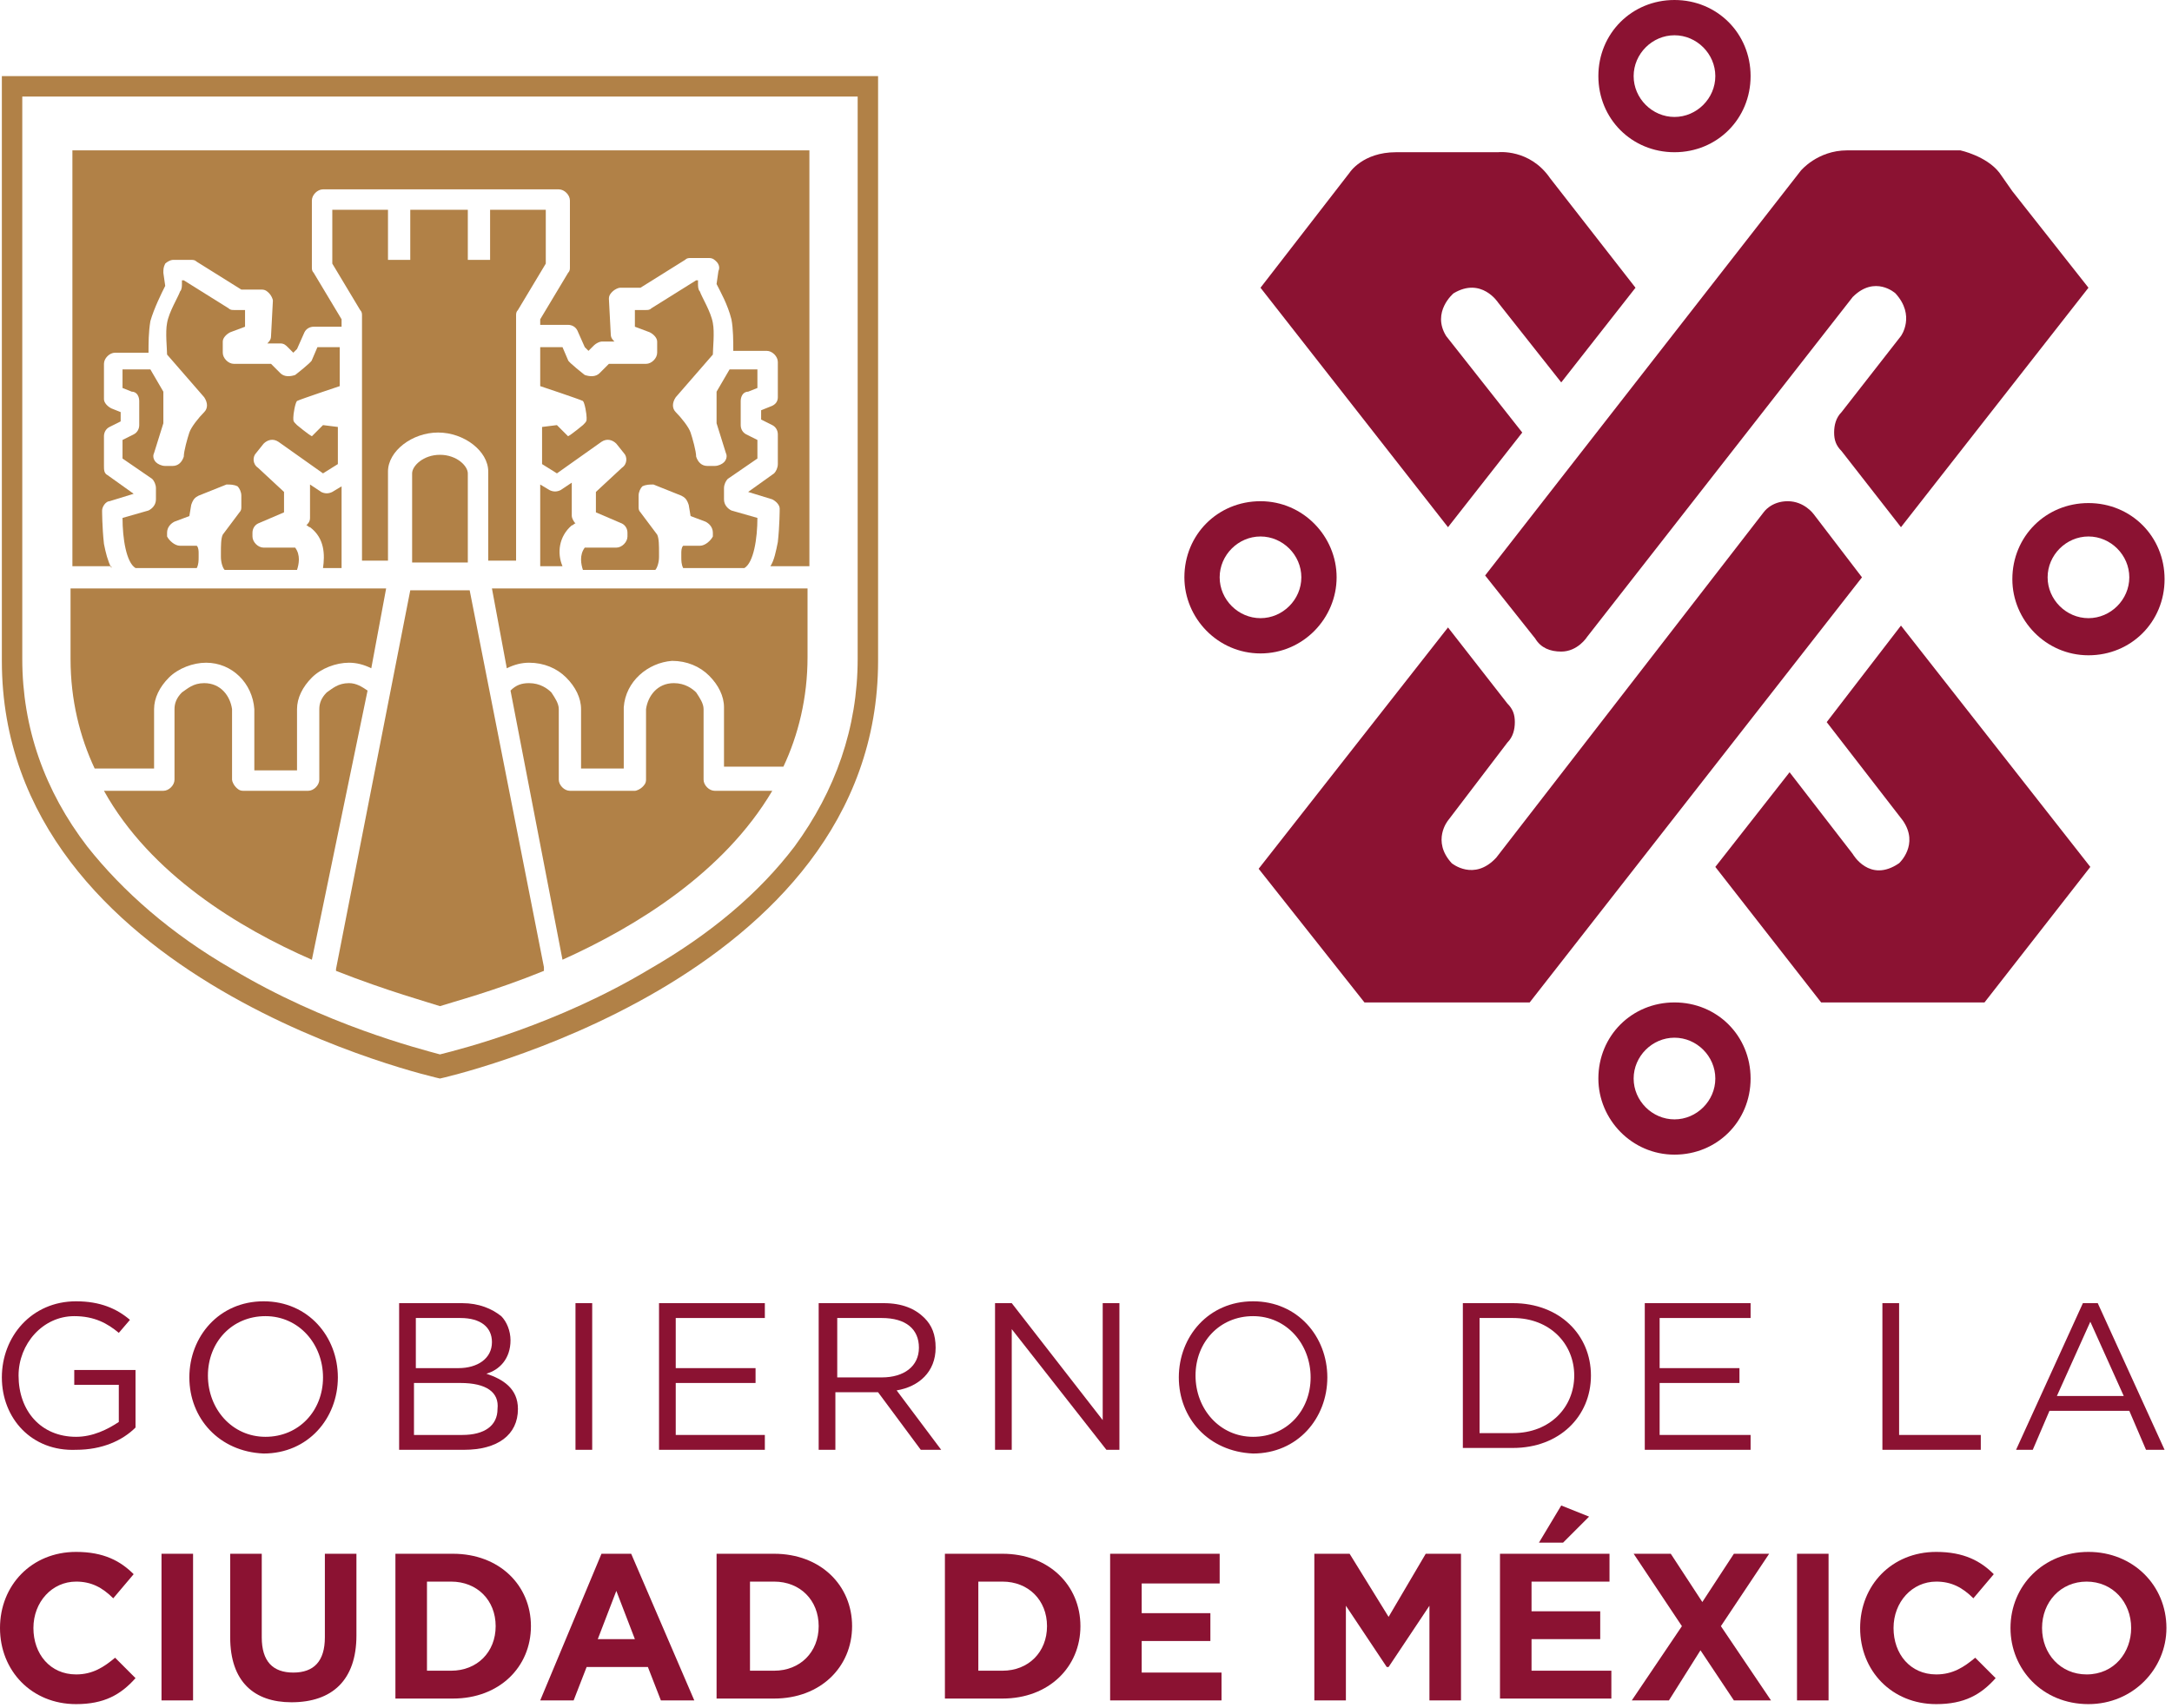 <svg width="117" height="92" viewBox="0 0 117 92" fill="none" xmlns="http://www.w3.org/2000/svg">
<path d="M82.7 34.4C83 34.9 83.5 35.1 84.1 35.1C85 35.1 85.5 34.3 85.5 34.3L99.8 16C101 14.8 102.1 15.8 102.1 15.8C103.2 17 102.4 18.1 102.4 18.1L99.2 22.2C98.9 22.5 98.8 22.9 98.8 23.3C98.8 23.7 98.9 24 99.2 24.3L102.4 28.4L112.5 15.5L108.4 10.3L107.7 9.3C107 8.4 105.6 8.1 105.6 8.1H99.5C97.9 8.1 97 9.2 97 9.2L80 31L82.7 34.4Z" fill="#8B1232"/>
<path d="M82 23.3L77.9 18.1C77.1 16.8 78.3 15.8 78.3 15.8C79.8 14.9 80.7 16.3 80.7 16.3L84.1 20.6L88.1 15.5L83.5 9.6C82.4 8 80.7 8.2 80.7 8.2H75.2C73.4 8.2 72.7 9.3 72.7 9.3L67.9 15.5L78 28.4L82 23.3Z" fill="#8B1232"/>
<path d="M97.7 27.7C97.7 27.7 97.2 27 96.3 27C95.4 27 95 27.6 95 27.6L80.6 46.2C79.4 47.5 78.2 46.5 78.2 46.5C77.1 45.3 78 44.2 78 44.2L81.2 40C81.5 39.7 81.6 39.3 81.6 38.9C81.6 38.5 81.5 38.2 81.2 37.9L78 33.8L67.8 46.8L73.5 54H82.4L100.3 31.1L97.7 27.7Z" fill="#8B1232"/>
<path d="M98.4 38.9L102.5 44.2C103.4 45.5 102.3 46.5 102.3 46.5C100.7 47.6 99.8 46 99.8 46L96.4 41.6L92.4 46.7L98.1 54H106.9L112.6 46.7L102.4 33.7L98.4 38.9Z" fill="#8B1232"/>
<path d="M112.5 33.3C111.3 33.3 110.3 32.3 110.3 31.1C110.3 29.9 111.3 28.9 112.5 28.9C113.7 28.9 114.7 29.9 114.7 31.1C114.7 32.3 113.7 33.3 112.5 33.3ZM112.5 27.1C110.2 27.1 108.4 28.9 108.4 31.2C108.4 33.4 110.2 35.3 112.5 35.3C114.8 35.3 116.6 33.5 116.6 31.2C116.6 28.9 114.8 27.1 112.5 27.1Z" fill="#8B1232"/>
<path d="M90.2 1.9C91.4 1.9 92.4 2.9 92.4 4.1C92.4 5.3 91.4 6.3 90.2 6.3C89 6.3 88 5.3 88 4.1C88 2.9 89 1.9 90.2 1.9ZM90.2 8.2C92.5 8.2 94.3 6.4 94.3 4.1C94.3 1.8 92.5 0 90.2 0C87.9 0 86.1 1.8 86.1 4.1C86.1 6.4 87.9 8.2 90.2 8.2Z" fill="#8B1232"/>
<path d="M65.7 31.1C65.7 29.9 66.7 28.9 67.9 28.9C69.1 28.9 70.1 29.9 70.1 31.1C70.1 32.3 69.1 33.3 67.9 33.3C66.7 33.3 65.7 32.3 65.7 31.1ZM72 31.1C72 28.9 70.2 27 67.9 27C65.6 27 63.8 28.8 63.8 31.1C63.8 33.3 65.6 35.2 67.9 35.2C70.2 35.2 72 33.3 72 31.1Z" fill="#8B1232"/>
<path d="M90.2 60.3C89 60.3 88 59.3 88 58.1C88 56.9 89 55.9 90.2 55.9C91.4 55.9 92.4 56.9 92.4 58.1C92.4 59.3 91.4 60.3 90.2 60.3ZM90.2 54C87.9 54 86.1 55.8 86.1 58.1C86.1 60.3 87.9 62.2 90.2 62.2C92.5 62.2 94.3 60.4 94.3 58.1C94.3 55.8 92.5 54 90.2 54Z" fill="#8B1232"/>
<path d="M47.3 4.1H0.1V35.6C0.1 52.9 23.7 58.1 23.7 58.1C23.7 58.1 47.3 52.9 47.3 35.6V4.1V4.1ZM46.2 5.2V35.5C46.2 39.2 45 42.6 42.8 45.6C40.9 48.1 38.3 50.3 35 52.2C30 55.2 24.9 56.5 23.7 56.8C22.6 56.5 17.5 55.2 12.5 52.2C9.2 50.3 6.6 48 4.7 45.6C2.4 42.6 1.2 39.2 1.2 35.5V5.2H46.2Z" fill="#B18147"/>
<path d="M29.4 14.2V11.3H26.4V14H25.2V11.3H22.1V14H20.9V11.3H17.9V14.2L19.4 16.7C19.5 16.8 19.5 16.9 19.5 17V30.2H20.9V25.4C20.9 24.3 22.2 23.3 23.6 23.3C25 23.3 26.3 24.3 26.3 25.4V30.2H27.8V25.2C27.8 25.2 27.8 25.2 27.8 25.1V22.6V20.8V20V17C27.8 16.9 27.8 16.8 27.9 16.7L29.4 14.2Z" fill="#B18147"/>
<path d="M18.4 30.6V26.2L17.9 26.5C17.7 26.6 17.5 26.6 17.3 26.5L16.7 26.1C16.7 26.1 16.7 26.1 16.7 26.2V27.9C16.7 28.1 16.6 28.2 16.5 28.3C16.6 28.3 16.6 28.4 16.7 28.4C17.5 29 17.5 29.9 17.4 30.6H18.4Z" fill="#B18147"/>
<path d="M23.7 24.5C22.8 24.5 22.2 25.1 22.2 25.5V30.3H25.2V25.5C25.2 25.1 24.6 24.5 23.7 24.5Z" fill="#B18147"/>
<path d="M6 30.6C5.8 30.2 5.7 29.8 5.6 29.3C5.5 28.4 5.5 27.5 5.5 27.5C5.5 27.3 5.7 27 5.9 27L7.2 26.6L5.8 25.6C5.6 25.5 5.6 25.3 5.6 25.1V23.5C5.6 23.3 5.7 23.1 5.9 23L6.5 22.7V22.2L6 22C5.8 21.9 5.6 21.7 5.6 21.5V19.6C5.6 19.3 5.9 19 6.2 19H8C8 18.5 8 17.9 8.1 17.3C8.3 16.6 8.7 15.8 8.9 15.4L8.8 14.7C8.8 14.5 8.8 14.4 8.9 14.2C9 14.1 9.2 14 9.3 14H10.3C10.4 14 10.5 14 10.6 14.1L13 15.6H14.1C14.3 15.6 14.4 15.7 14.5 15.8C14.6 15.9 14.7 16.1 14.7 16.2L14.6 18.1C14.6 18.3 14.5 18.4 14.4 18.5H15.1C15.3 18.5 15.4 18.6 15.5 18.7L15.8 19L16 18.8L16.4 17.9C16.5 17.7 16.7 17.6 16.9 17.6H18.4V17.2L16.9 14.7C16.8 14.6 16.8 14.5 16.8 14.4V10.8C16.8 10.5 17.1 10.2 17.4 10.2H21H22.2H25.3H26.5H30.1C30.4 10.2 30.7 10.5 30.7 10.8V14.4C30.7 14.5 30.7 14.6 30.6 14.7L29.1 17.2V17.5H30.6C30.8 17.5 31 17.6 31.1 17.8L31.5 18.7L31.7 18.9L32 18.6C32.1 18.5 32.3 18.4 32.4 18.4H33.1C33 18.3 32.9 18.2 32.9 18L32.8 16.1C32.8 15.9 32.9 15.8 33 15.7C33.1 15.6 33.3 15.5 33.4 15.5H34.5L36.9 14C37 13.9 37.1 13.9 37.2 13.9H38.2C38.4 13.9 38.5 14 38.6 14.1C38.7 14.2 38.8 14.4 38.7 14.6L38.6 15.3C38.8 15.7 39.2 16.4 39.4 17.2C39.5 17.7 39.5 18.4 39.5 18.9H41.3C41.6 18.9 41.9 19.2 41.9 19.5V21.4C41.9 21.6 41.8 21.8 41.5 21.9L41 22.1V22.6L41.6 22.9C41.8 23 41.9 23.2 41.9 23.4V25C41.9 25.2 41.8 25.4 41.7 25.5L40.3 26.5L41.6 26.9C41.8 27 42 27.2 42 27.4C42 27.4 42 28.3 41.9 29.2C41.8 29.7 41.7 30.2 41.5 30.5H43.6V8.1H3.9V30.5H6V30.6V30.6Z" fill="#B18147"/>
<path d="M30.8 28.3C30.9 28.3 30.9 28.2 31 28.2C30.9 28.1 30.8 27.9 30.8 27.8V26.1C30.8 26.1 30.8 26.1 30.8 26L30.2 26.4C30 26.5 29.8 26.5 29.6 26.4L29.1 26.1V30.5H30.3C30 29.8 30.1 28.9 30.8 28.3Z" fill="#B18147"/>
<path d="M38.5 42.6C38.2 42.6 37.9 42.3 37.9 42V38.2C37.9 37.9 37.7 37.6 37.5 37.3C37.3 37.1 36.9 36.8 36.3 36.8C35.4 36.8 34.9 37.5 34.8 38.2V42C34.8 42.2 34.7 42.3 34.6 42.4C34.5 42.5 34.3 42.6 34.2 42.6H30.7C30.4 42.6 30.1 42.3 30.1 42V38.2C30.1 37.9 29.9 37.6 29.7 37.3C29.5 37.1 29.1 36.8 28.5 36.8C28.1 36.8 27.8 36.9 27.5 37.2L30.3 51.7C34.3 49.9 39 47 41.6 42.6H38.5Z" fill="#B18147"/>
<path d="M29.3 52.1L25.3 31.8H22.1L18.1 52.2V52.3C20.9 53.4 23.1 54 23.7 54.2C24.3 54 26.6 53.4 29.3 52.3C29.3 52.1 29.3 52.1 29.3 52.1Z" fill="#B18147"/>
<path d="M19.8 37.2C19.5 37 19.2 36.8 18.8 36.8C18.2 36.8 17.9 37.1 17.6 37.3C17.3 37.6 17.2 37.9 17.2 38.2V42C17.2 42.3 16.9 42.6 16.6 42.6H13.1C12.9 42.6 12.8 42.5 12.7 42.4C12.6 42.3 12.5 42.1 12.5 42V38.2C12.4 37.5 11.9 36.8 11 36.8C10.4 36.8 10.1 37.1 9.8 37.3C9.5 37.6 9.4 37.9 9.4 38.2V42C9.4 42.3 9.1 42.6 8.8 42.6H5.6C8.1 47.1 12.9 50 16.8 51.7L19.8 37.2Z" fill="#B18147"/>
<path d="M43.5 31.7H26.5L27.3 36C27.7 35.8 28.1 35.7 28.5 35.7C29.3 35.7 30 36 30.5 36.5C31 37 31.3 37.6 31.3 38.2V41.4H33.6V38.2C33.6 38.2 33.6 38.2 33.6 38.1C33.7 36.7 34.9 35.7 36.2 35.6C37 35.6 37.7 35.9 38.2 36.4C38.7 36.9 39 37.5 39 38.1V41.3H42.2C43 39.6 43.5 37.6 43.5 35.4V31.7Z" fill="#B18147"/>
<path d="M8.3 41.4V38.2C8.3 37.6 8.6 37 9.1 36.5C9.6 36 10.4 35.7 11.1 35.7C12.5 35.7 13.6 36.8 13.7 38.2C13.7 38.2 13.7 38.2 13.7 38.3V41.5H16V38.2C16 37.6 16.3 37 16.8 36.5C17.3 36 18.1 35.7 18.8 35.7C19.2 35.7 19.6 35.8 20 36L20.8 31.7H3.8V35.5C3.8 37.7 4.3 39.7 5.1 41.4H8.3Z" fill="#B18147"/>
<path d="M9.7 29.4H10.6C10.7 29.5 10.7 29.7 10.7 29.8C10.7 29.9 10.7 30 10.7 30C10.7 30.2 10.7 30.4 10.6 30.6H7.3C6.8 30.3 6.6 29 6.6 27.9L8 27.5C8.2 27.4 8.4 27.2 8.4 26.9V26.3C8.4 26.1 8.3 25.9 8.2 25.8L6.6 24.7V23.7L7.2 23.4C7.4 23.3 7.5 23.1 7.5 22.9V21.6C7.5 21.4 7.4 21.1 7.1 21.1L6.6 20.9V19.9H8.1L8.8 21.1V22.8L8.3 24.4C8.2 24.6 8.3 24.8 8.4 24.9C8.5 25 8.7 25.1 8.9 25.1H9.3C9.6 25.1 9.8 24.9 9.9 24.6C9.9 24.3 10.1 23.6 10.2 23.3C10.3 23 10.7 22.5 11 22.2C11.2 22 11.2 21.7 11 21.4L9 19.1C9 18.8 8.9 17.9 9 17.4C9.1 16.8 9.6 16 9.7 15.7C9.8 15.6 9.8 15.4 9.8 15.3V15.1H9.9L12.3 16.6C12.4 16.7 12.5 16.7 12.6 16.7H13.2V17.6L12.4 17.9C12.2 18 12 18.2 12 18.4V19C12 19.3 12.3 19.6 12.6 19.6H14.6L15.1 20.1C15.3 20.3 15.6 20.3 15.9 20.2C15.9 20.2 16.8 19.5 16.8 19.4L17.1 18.7H18.3V20.1V20.8C18.3 20.8 16.2 21.5 16 21.6C15.9 21.7 15.8 22.3 15.8 22.5C15.8 22.7 15.8 22.7 16 22.9C16 22.9 16.6 23.4 16.8 23.5L17.4 22.9L18.2 23V25L17.4 25.5L15 23.8C14.7 23.6 14.4 23.7 14.2 23.9L13.8 24.4C13.6 24.6 13.6 25 13.9 25.2L15.3 26.5V27.6L13.9 28.2C13.7 28.3 13.6 28.5 13.6 28.7V28.9C13.6 29.2 13.9 29.5 14.2 29.5H15.9C16.2 29.9 16.1 30.4 16 30.7H12.1C12 30.6 11.9 30.3 11.9 30C11.9 29.9 11.9 29.8 11.9 29.8C11.9 29.4 11.9 29 12 28.8L12.9 27.6C13 27.5 13 27.4 13 27.3V26.7C13 26.5 12.9 26.3 12.8 26.2C12.6 26.1 12.4 26.1 12.2 26.1L10.7 26.7C10.5 26.8 10.4 26.9 10.3 27.2L10.2 27.8L9.4 28.1C9.2 28.2 9 28.4 9 28.7V28.9C9.1 29.1 9.4 29.4 9.7 29.4Z" fill="#B18147"/>
<path d="M37.7 29.4H36.8C36.7 29.5 36.7 29.7 36.7 29.8C36.7 29.9 36.7 30 36.7 30C36.7 30.2 36.7 30.4 36.8 30.6H40.1C40.6 30.3 40.8 29 40.8 27.9L39.4 27.5C39.2 27.4 39 27.2 39 26.9V26.3C39 26.1 39.1 25.9 39.2 25.8L40.8 24.7V23.7L40.2 23.4C40 23.3 39.9 23.1 39.9 22.9V21.6C39.9 21.4 40 21.1 40.3 21.1L40.8 20.9V19.9H39.3L38.6 21.1V22.8L39.1 24.4C39.2 24.6 39.1 24.8 39 24.9C38.9 25 38.7 25.1 38.5 25.1H38.1C37.8 25.1 37.6 24.9 37.5 24.6C37.5 24.3 37.3 23.6 37.2 23.3C37.1 23 36.7 22.5 36.4 22.2C36.2 22 36.2 21.7 36.4 21.4L38.4 19.1C38.4 18.8 38.5 17.9 38.4 17.4C38.3 16.8 37.8 16 37.7 15.7C37.6 15.6 37.6 15.4 37.6 15.3V15.1H37.5L35.1 16.6C35 16.7 34.9 16.7 34.8 16.7H34.2V17.6L35 17.9C35.2 18 35.4 18.2 35.4 18.4V19C35.4 19.3 35.1 19.6 34.8 19.6H32.8L32.3 20.1C32.1 20.3 31.8 20.3 31.5 20.2C31.5 20.2 30.6 19.5 30.6 19.4L30.3 18.7H29.1V20.1V20.8C29.1 20.8 31.2 21.5 31.4 21.6C31.5 21.7 31.6 22.3 31.6 22.5C31.6 22.7 31.6 22.7 31.4 22.9C31.4 22.9 30.8 23.4 30.6 23.5L30 22.9L29.2 23V25L30 25.5L32.4 23.8C32.7 23.6 33 23.7 33.2 23.9L33.6 24.4C33.8 24.6 33.8 25 33.5 25.2L32.1 26.5V27.6L33.5 28.2C33.7 28.3 33.8 28.5 33.8 28.7V28.9C33.8 29.2 33.5 29.5 33.2 29.5H31.5C31.2 29.9 31.3 30.4 31.4 30.7H35.3C35.4 30.6 35.5 30.3 35.5 30C35.5 29.9 35.5 29.8 35.5 29.8C35.5 29.4 35.5 29 35.4 28.8L34.5 27.6C34.4 27.5 34.4 27.4 34.4 27.3V26.7C34.4 26.5 34.5 26.3 34.6 26.2C34.8 26.1 35 26.1 35.2 26.1L36.7 26.7C36.9 26.8 37 26.9 37.1 27.2L37.2 27.8L38 28.1C38.2 28.2 38.4 28.4 38.4 28.7V28.9C38.3 29.1 38 29.4 37.7 29.4Z" fill="#B18147"/>
<path d="M0.1 74.2C0.1 72 1.7 70.1 4.1 70.1C5.4 70.1 6.3 70.5 7 71.1L6.4 71.8C5.8 71.3 5.1 70.9 4 70.9C2.3 70.9 1 72.4 1 74.1C1 76 2.2 77.4 4.1 77.4C5 77.4 5.8 77 6.4 76.6V74.6H4V73.8H7.3V76.9C6.6 77.6 5.5 78.1 4.1 78.1C1.7 78.2 0.1 76.4 0.1 74.2Z" fill="#8B1232"/>
<path d="M17.4 74.2C17.4 72.4 16.1 70.9 14.3 70.9C12.5 70.9 11.2 72.3 11.2 74.1C11.2 75.9 12.5 77.4 14.3 77.4C16.1 77.4 17.4 76 17.4 74.2ZM10.2 74.2C10.2 72 11.8 70.1 14.2 70.1C16.6 70.1 18.2 72 18.2 74.2C18.2 76.4 16.6 78.3 14.2 78.3C11.8 78.2 10.2 76.4 10.2 74.2Z" fill="#8B1232"/>
<path d="M24.8 74.5H22.3V77.3H24.9C26.1 77.3 26.8 76.8 26.8 75.9C26.9 75 26.2 74.5 24.8 74.5ZM26.5 72.3C26.5 71.5 25.9 71 24.8 71H22.4V73.7H24.7C25.7 73.7 26.5 73.2 26.5 72.3ZM21.5 70.2H24.9C25.8 70.2 26.5 70.5 27 70.9C27.3 71.2 27.5 71.7 27.5 72.2C27.5 73.2 26.9 73.8 26.2 74C27.1 74.3 27.9 74.8 27.9 75.9C27.9 77.3 26.8 78.1 25 78.1H21.5V70.2Z" fill="#8B1232"/>
<path d="M31.9 70.2H31V78.1H31.9V70.2Z" fill="#8B1232"/>
<path d="M35.5 70.2H41.2V71H36.4V73.7H40.7V74.5H36.4V77.3H41.2V78.1H35.5V70.2Z" fill="#8B1232"/>
<path d="M47.5 74.2C48.7 74.2 49.5 73.6 49.5 72.6C49.5 71.6 48.8 71 47.5 71H45.1V74.2H47.5V74.2ZM44.2 70.2H47.6C48.6 70.2 49.3 70.5 49.8 71C50.2 71.4 50.4 71.9 50.4 72.6C50.4 73.9 49.5 74.7 48.3 74.9L50.7 78.1H49.6L47.3 75H45V78.1H44.1V70.2H44.2Z" fill="#8B1232"/>
<path d="M53.6 70.2H54.5L59.4 76.5V70.2H60.3V78.1H59.6L54.5 71.6V78.1H53.6V70.2Z" fill="#8B1232"/>
<path d="M70.6 74.2C70.6 72.4 69.3 70.9 67.5 70.9C65.7 70.9 64.4 72.3 64.4 74.1C64.4 75.9 65.7 77.4 67.5 77.4C69.3 77.4 70.6 76 70.6 74.2ZM63.5 74.2C63.5 72 65.1 70.1 67.5 70.1C69.9 70.1 71.5 72 71.5 74.2C71.5 76.4 69.9 78.3 67.5 78.3C65.1 78.2 63.5 76.4 63.5 74.2Z" fill="#8B1232"/>
<path d="M79.7 71V77.2H81.5C83.5 77.2 84.8 75.8 84.8 74.1C84.8 72.4 83.5 71 81.5 71H79.7V71ZM78.8 70.2H81.5C84 70.2 85.7 71.9 85.7 74.1C85.7 76.3 84 78 81.5 78H78.8V70.2Z" fill="#8B1232"/>
<path d="M88.6 70.2H94.3V71H89.4V73.7H93.7V74.5H89.4V77.3H94.3V78.1H88.6V70.2Z" fill="#8B1232"/>
<path d="M101.4 70.2H102.3V77.3H106.7V78.1H101.4V70.2Z" fill="#8B1232"/>
<path d="M114.4 75.2L112.6 71.2L110.8 75.2H114.4ZM112.2 70.2H113L116.6 78.1H115.6L114.7 76H110.4L109.5 78.1H108.6L112.2 70.2Z" fill="#8B1232"/>
<path d="M0 87.7C0 85.4 1.7 83.6 4.1 83.6C5.6 83.6 6.5 84.1 7.2 84.8L6.1 86.1C5.5 85.5 4.9 85.2 4.1 85.2C2.8 85.2 1.8 86.3 1.8 87.7C1.8 89.1 2.7 90.2 4.1 90.2C5 90.2 5.6 89.8 6.2 89.3L7.3 90.4C6.5 91.3 5.6 91.8 4.1 91.8C1.7 91.8 0 90 0 87.7Z" fill="#8B1232"/>
<path d="M10.4 83.7H8.7V91.6H10.4V83.7Z" fill="#8B1232"/>
<path d="M12.4 88.2V83.7H14.1V88.2C14.1 89.5 14.7 90.1 15.8 90.1C16.9 90.1 17.5 89.5 17.5 88.2V83.7H19.2V88.1C19.2 90.5 17.9 91.7 15.7 91.7C13.7 91.7 12.4 90.6 12.4 88.2Z" fill="#8B1232"/>
<path d="M24.3 90C25.7 90 26.7 89 26.7 87.6C26.7 86.2 25.7 85.2 24.3 85.2H23V90H24.3V90ZM21.3 83.7H24.4C26.9 83.7 28.6 85.4 28.6 87.6C28.6 89.8 26.9 91.5 24.4 91.5H21.3V83.7Z" fill="#8B1232"/>
<path d="M34.2 88.3L33.2 85.7L32.2 88.3H34.2ZM32.4 83.7H34L37.4 91.6H35.6L34.9 89.8H31.6L30.9 91.6H29.1L32.4 83.7Z" fill="#8B1232"/>
<path d="M41.7 90C43.1 90 44.1 89 44.1 87.6C44.1 86.2 43.1 85.2 41.7 85.2H40.4V90H41.7V90ZM38.6 83.7H41.7C44.2 83.7 45.9 85.4 45.9 87.6C45.9 89.8 44.2 91.5 41.7 91.5H38.6V83.7Z" fill="#8B1232"/>
<path d="M54 90C55.4 90 56.4 89 56.4 87.6C56.4 86.2 55.4 85.2 54 85.2H52.7V90H54V90ZM50.9 83.7H54C56.5 83.7 58.2 85.4 58.2 87.6C58.2 89.8 56.5 91.5 54 91.5H50.9V83.7Z" fill="#8B1232"/>
<path d="M59.8 83.7H65.7V85.3H61.5V86.9H65.2V88.4H61.5V90.1H65.8V91.6H59.8V83.7Z" fill="#8B1232"/>
<path d="M70.8 83.7H72.7L74.8 87.1L76.8 83.7H78.7V91.6H77V86.5L74.8 89.8H74.7L72.5 86.5V91.6H70.8V83.7Z" fill="#8B1232"/>
<path d="M84.1 81.1L85.6 81.7L84.2 83.1H82.9L84.1 81.1ZM80.8 83.7H86.7V85.2H82.5V86.8H86.2V88.3H82.5V90H86.8V91.5H80.8V83.7Z" fill="#8B1232"/>
<path d="M90.6 87.6L88 83.7H90L91.7 86.3L93.4 83.7H95.3L92.7 87.6L95.4 91.6H93.4L91.6 88.9L89.9 91.6H87.9L90.6 87.6Z" fill="#8B1232"/>
<path d="M98.5 83.7H96.8V91.6H98.5V83.7Z" fill="#8B1232"/>
<path d="M100.2 87.7C100.2 85.4 101.9 83.6 104.3 83.6C105.8 83.6 106.7 84.1 107.4 84.8L106.3 86.1C105.7 85.5 105.1 85.2 104.3 85.2C103 85.2 102 86.3 102 87.7C102 89.1 102.9 90.2 104.3 90.2C105.2 90.2 105.8 89.8 106.4 89.3L107.5 90.4C106.7 91.3 105.8 91.8 104.3 91.8C101.9 91.8 100.2 90 100.2 87.7Z" fill="#8B1232"/>
<path d="M114.8 87.7C114.8 86.3 113.8 85.2 112.4 85.2C111 85.2 110 86.3 110 87.7C110 89.1 111 90.2 112.4 90.2C113.9 90.2 114.8 89 114.8 87.7ZM108.3 87.7C108.3 85.4 110.1 83.6 112.5 83.6C114.9 83.6 116.7 85.4 116.7 87.7C116.7 89.9 114.9 91.8 112.5 91.8C110 91.8 108.3 89.9 108.3 87.7Z" fill="#8B1232"/>
</svg>
